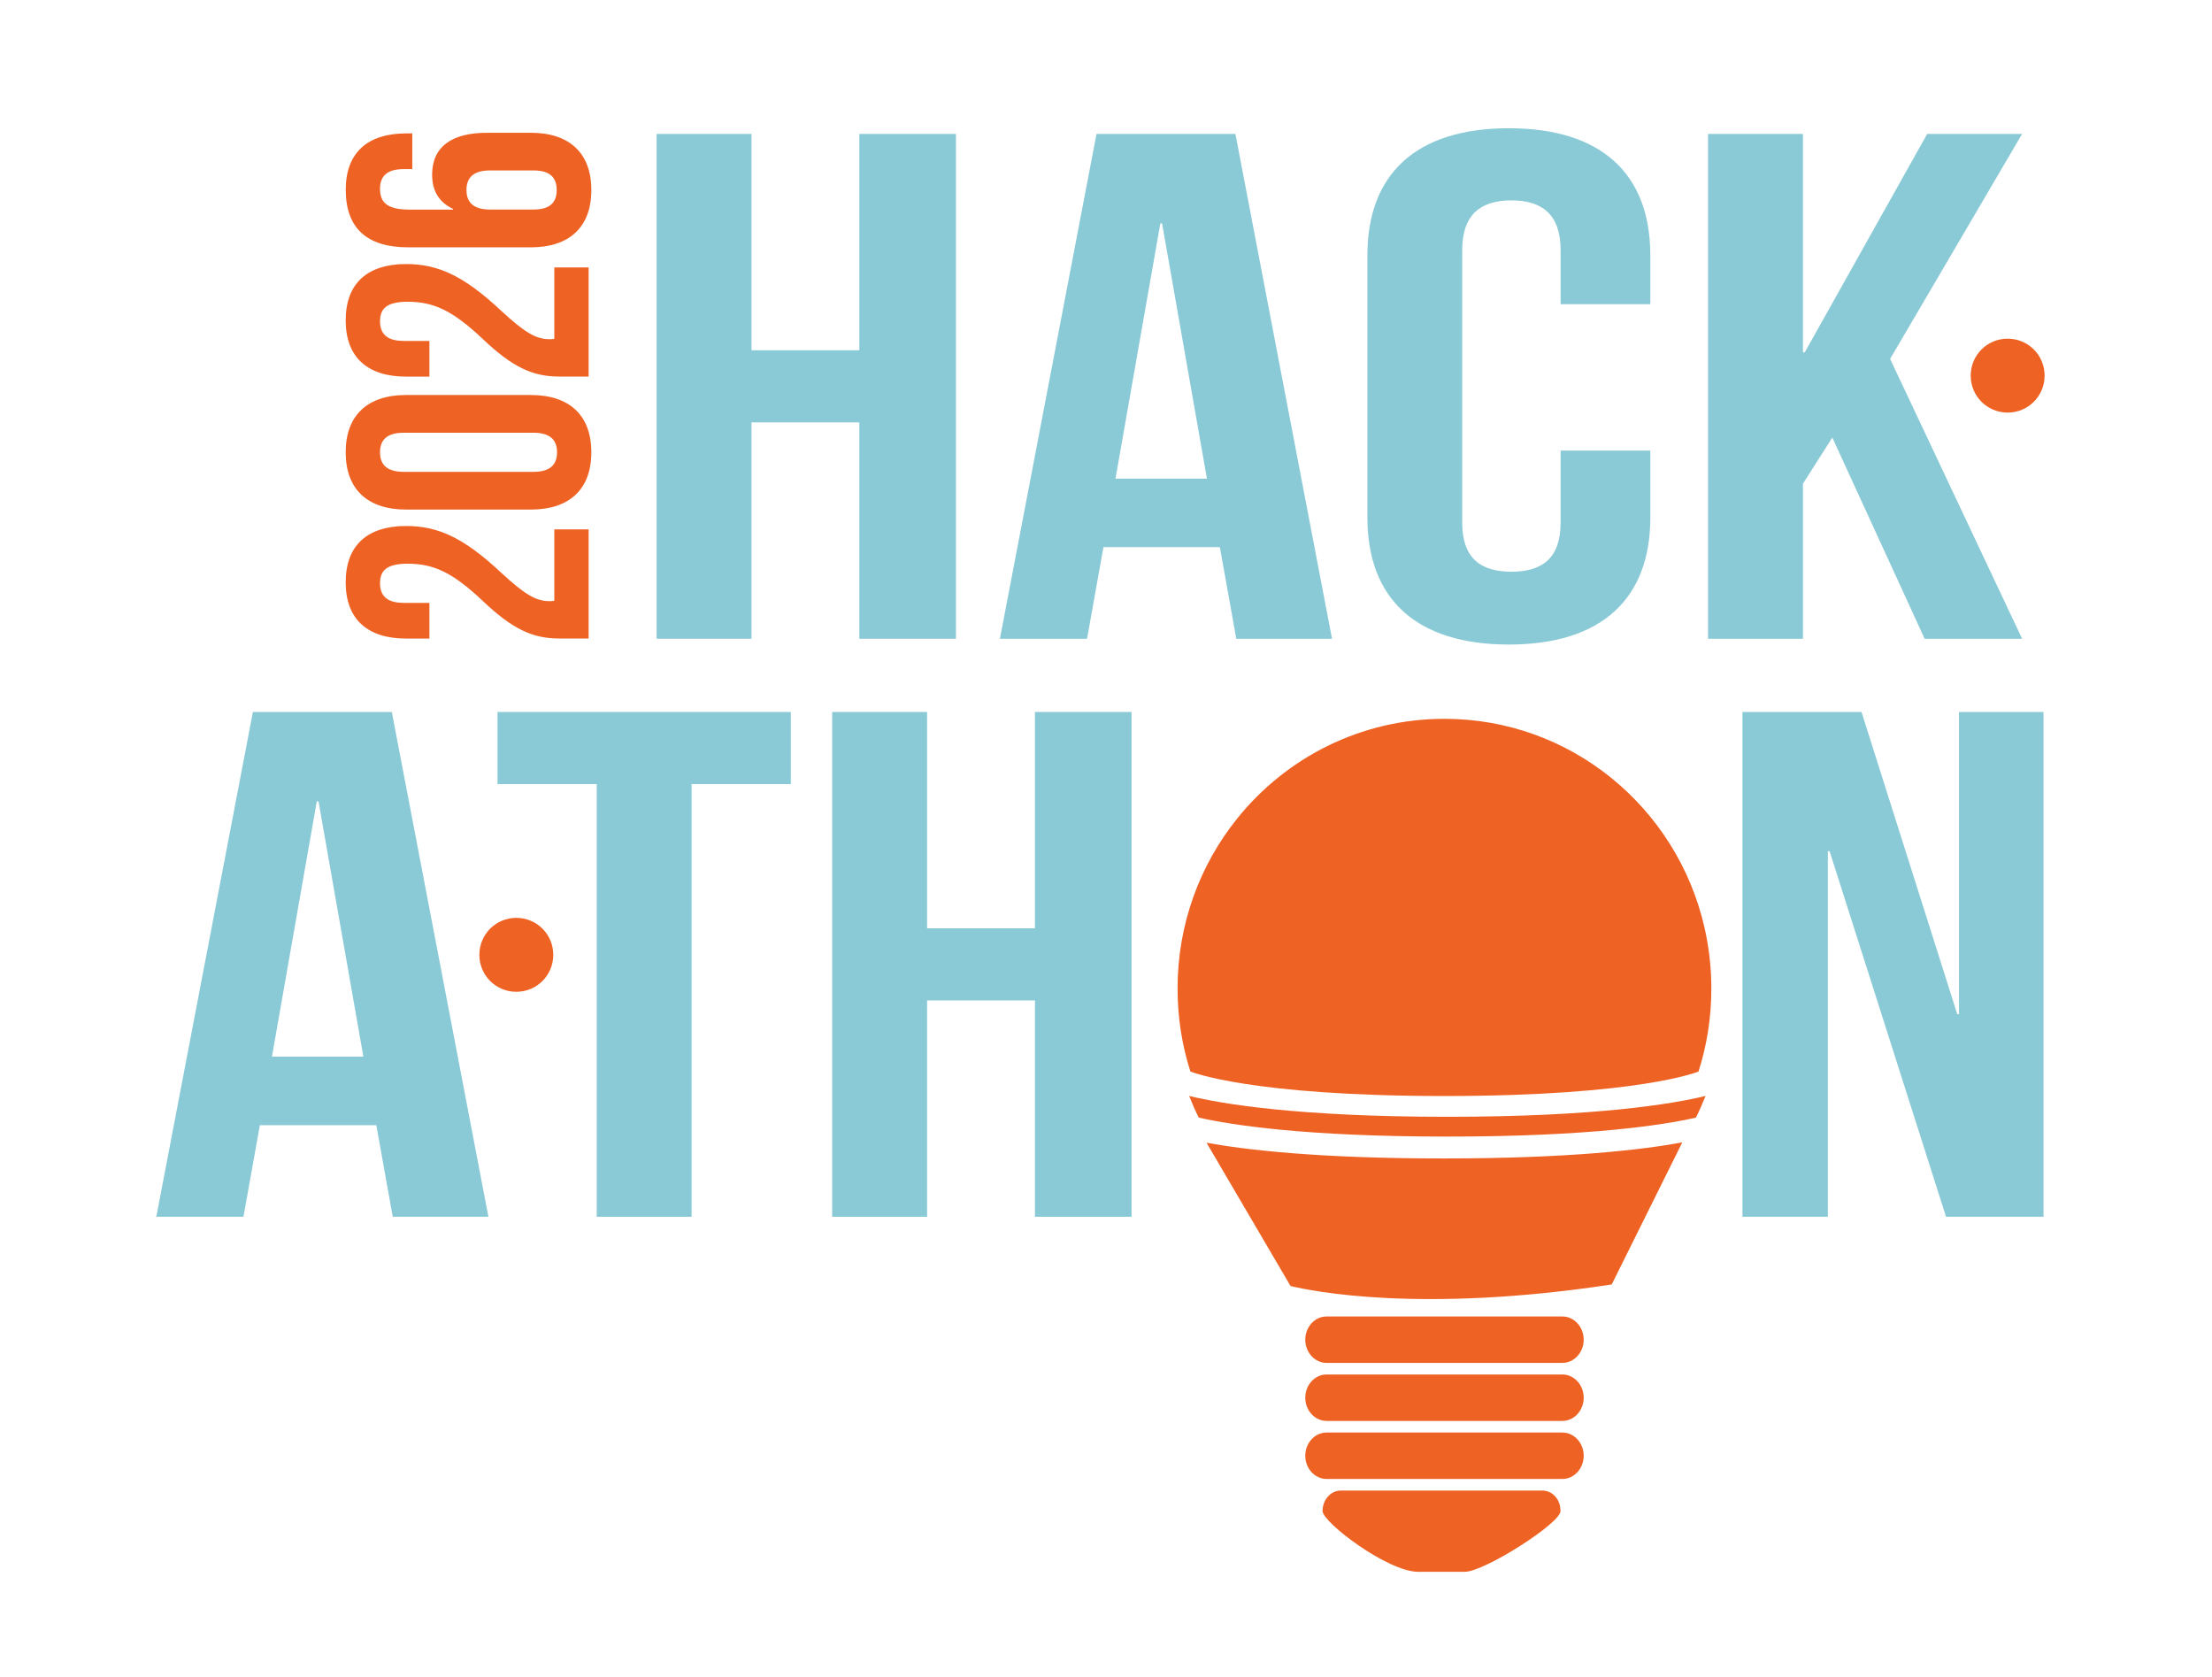 <?xml version="1.0" encoding="UTF-8"?>
<svg id="Layer_1" xmlns="http://www.w3.org/2000/svg" version="1.1" viewBox="0 0 381.25 289.06">
  <!-- Generator: Adobe Illustrator 29.8.2, SVG Export Plug-In . SVG Version: 2.1.1 Build 3)  -->
  <defs>
    <style>
      .st0 {
        fill: #ee6224;
      }

      .st1 {
        fill: #8acad6;
      }
    </style>
  </defs>
  <g>
    <path class="st1" d="M84.19,209.68h-16.5l-2.83-15.78h-20.07l-2.83,15.78h-15.02l16.65-86.99h23.94l16.65,86.99ZM46.87,182.09h15.76l-7.73-43.99h-.3l-7.73,43.99Z"/>
    <path class="st1" d="M85.75,122.69h50.55v12.43h-17.1v74.56h-16.35v-74.56h-17.1v-12.43Z"/>
    <path class="st1" d="M159.79,209.68h-16.36v-86.99h16.36v37.28h18.59v-37.28h16.65v86.99h-16.65v-37.28h-18.59v37.28Z"/>
    <path class="st1" d="M315.34,146.68h-.3v63h-14.72v-86.99h20.52l16.5,52.07h.3v-52.07h14.57v86.99h-16.8l-20.07-63Z"/>
    <path class="st1" d="M129.52,110.07h-16.35V23.08h16.35v37.28h18.59V23.08h16.65v86.99h-16.65v-37.28h-18.59v37.28Z"/>
    <path class="st1" d="M229.58,110.07h-16.5l-2.83-15.78h-20.07l-2.82,15.78h-15.02l16.65-86.99h23.94l16.65,86.99ZM192.26,82.48h15.76l-7.73-43.99h-.3l-7.73,43.99Z"/>
    <path class="st1" d="M284.44,77.64v11.56c0,13.92-8.33,21.87-24.38,21.87s-24.38-7.95-24.38-21.87v-45.23c0-13.92,8.33-21.87,24.38-21.87s24.38,7.95,24.38,21.87v8.45h-15.46v-9.32c0-6.21-3.27-8.57-8.48-8.57s-8.48,2.36-8.48,8.57v46.97c0,6.21,3.27,8.45,8.48,8.45s8.48-2.24,8.48-8.45v-12.43h15.46Z"/>
    <path class="st1" d="M315.81,75.4l-5.06,7.95v26.72h-16.36V23.08h16.36v37.65h.3l21.11-37.65h16.36l-22.75,38.77,22.75,48.22h-16.8l-15.91-34.67Z"/>
  </g>
  <g>
    <g>
      <path class="st0" d="M65.5,100.52c0,2.07,1.12,3.37,4.08,3.37h4.43v6.15h-4.02c-6.62,0-10.41-3.31-10.41-9.7s3.78-9.7,10.41-9.7c5.5,0,9.93,2.01,16.38,8.04,4.14,3.84,6.09,4.91,8.28,4.91.3,0,.59,0,.89-.06v-12.3h5.91v18.8h-5.08c-4.61,0-8.1-1.66-13.19-6.5-5.26-4.97-8.51-6.39-12.95-6.39-3.72,0-4.73,1.3-4.73,3.37Z"/>
      <path class="st0" d="M69.99,87.81c-6.62,0-10.41-3.49-10.41-9.87s3.78-9.87,10.41-9.87h21.52c6.62,0,10.41,3.49,10.41,9.87s-3.78,9.87-10.41,9.87h-21.52ZM91.93,81.31c2.96,0,4.08-1.3,4.08-3.37s-1.12-3.37-4.08-3.37h-22.35c-2.96,0-4.08,1.3-4.08,3.37s1.12,3.37,4.08,3.37h22.35Z"/>
      <path class="st0" d="M65.5,55.38c0,2.07,1.12,3.37,4.08,3.37h4.43v6.15h-4.02c-6.62,0-10.41-3.31-10.41-9.7s3.78-9.7,10.41-9.7c5.5,0,9.93,2.01,16.38,8.04,4.14,3.84,6.09,4.91,8.28,4.91.3,0,.59,0,.89-.06v-12.3h5.91v18.8h-5.08c-4.61,0-8.1-1.66-13.19-6.5-5.26-4.97-8.51-6.39-12.95-6.39-3.72,0-4.73,1.3-4.73,3.37Z"/>
      <path class="st0" d="M70.35,42.62c-6.98,0-10.76-3.19-10.76-9.93,0-6.39,3.78-9.7,10.41-9.7h1.06v6.15h-1.48c-2.96,0-4.08,1.3-4.08,3.37,0,2.31,1.12,3.61,5.08,3.61h7.51v-.12c-2.37-1.12-3.61-3.02-3.61-5.91,0-4.79,3.37-7.21,9.46-7.21h7.57c6.62,0,10.41,3.49,10.41,9.87s-3.78,9.87-10.41,9.87h-21.17ZM84.48,36.11h7.45c2.96,0,4.02-1.3,4.02-3.37s-1.06-3.37-4.02-3.37h-7.45c-2.96,0-4.08,1.3-4.08,3.37s1.12,3.37,4.08,3.37Z"/>
    </g>
    <path class="st0" d="M346.03,58.36c3.53,0,6.37,2.84,6.37,6.37s-2.84,6.37-6.37,6.37-6.37-2.84-6.37-6.37,2.84-6.37,6.37-6.37Z"/>
    <path class="st0" d="M88.99,158.17c3.53,0,6.37,2.84,6.37,6.37s-2.84,6.37-6.37,6.37-6.37-2.84-6.37-6.37,2.84-6.37,6.37-6.37Z"/>
    <g id="Page-1">
      <g id="Hackathon-Updated-Header">
        <g id="Group-8">
          <path id="Path" class="st0" d="M272.96,240.86c0,2.2-1.65,4-3.67,4h-40.65c-2.02,0-3.67-1.8-3.67-4h0c0-2.2,1.65-4,3.67-4h40.65c2.02,0,3.67,1.8,3.67,4h0Z"/>
          <path id="Path1" data-name="Path" class="st0" d="M272.96,230.86c0,2.2-1.65,4-3.67,4h-40.65c-2.02,0-3.67-1.8-3.67-4h0c0-2.2,1.65-4,3.67-4h40.65c2.02,0,3.67,1.8,3.67,4h0Z"/>
          <path id="Path2" data-name="Path" class="st0" d="M272.96,250.86c0,2.2-1.65,4-3.67,4h-40.65c-2.02,0-3.67-1.8-3.67-4h0c0-2.2,1.65-4,3.67-4h40.65c2.02,0,3.67,1.8,3.67,4h0Z"/>
          <path id="Path3" data-name="Path" class="st0" d="M252.47,270.86h-8.03c-5.27,0-16.49-8.53-16.49-10.47s1.41-3.53,3.13-3.53h34.75c1.72,0,3.13,1.47,3.13,3.53.06,2.06-13.12,10.47-16.49,10.47Z"/>
          <path id="Path4" data-name="Path" class="st0" d="M207.96,196.93l14.47,24.68c3.62.88,22.45,4.75,55.36-.27l12.16-24.48c-6.82,1.26-19.46,2.77-41.15,2.77-21.39,0-33.96-1.46-40.85-2.71Z"/>
          <path id="Path5" data-name="Path" class="st0" d="M204.96,188.86c.51,1.25,1.02,2.52,1.66,3.73,5.72,1.29,18.43,3.27,42.84,3.27s37.12-1.97,42.84-3.27c.63-1.22,1.14-2.48,1.66-3.73-5.63,1.36-18.73,3.59-44.5,3.59-25.77,0-38.87-2.23-44.5-3.59Z"/>
          <path id="Path6" data-name="Path" class="st0" d="M205.17,184.64c-1.45-4.51-2.21-9.3-2.21-14.3,0-11.12,3.86-21.32,10.3-29.32,8.43-10.47,21.29-17.15,35.7-17.15,21.79,0,40.04,15.28,44.79,35.84.79,3.42,1.21,6.98,1.21,10.64,0,5-.77,9.8-2.21,14.3,0,0-10.13,4.22-43.79,4.22s-43.79-4.22-43.78-4.22Z"/>
        </g>
      </g>
    </g>
  </g>
</svg>